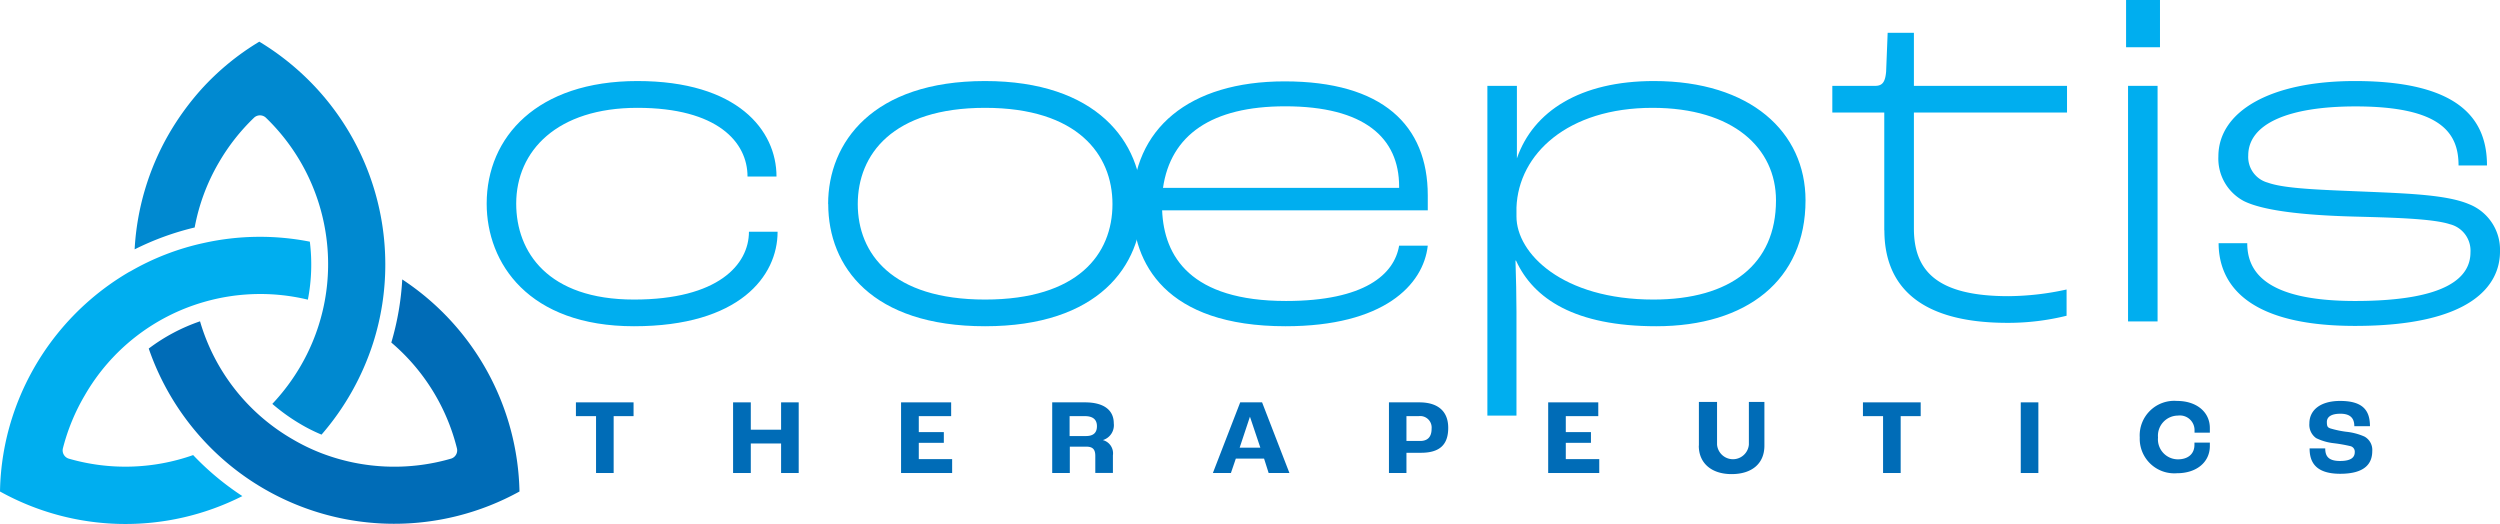 <svg xmlns="http://www.w3.org/2000/svg" viewBox="0 0 228.59 47.91"><g id="Layer_2" data-name="Layer 2"><g id="Layer_1-2" data-name="Layer 1"><path d="M47.5,44.94A23.81,23.81,0,0,0,36.78,25.55a25.17,25.17,0,0,1-1,5.77,18.58,18.58,0,0,1,6,9.67.79.79,0,0,1-.55.95,18.6,18.6,0,0,1-11.86-.51,17.83,17.83,0,0,1-2.57-1.24,18.39,18.39,0,0,1-8.51-10.81,16.78,16.78,0,0,0-4.69,2.49,23.82,23.82,0,0,0,4.91,8.28,23.58,23.58,0,0,0,5.66,4.56h0a23.73,23.73,0,0,0,23.35.22" style="fill:#006cb7"/><path d="M28.29,22.09a23.62,23.62,0,0,0-9.62.12,23.24,23.24,0,0,0-6.73,2.59l-.14.07A23.88,23.88,0,0,0,1.11,38.2,23.43,23.43,0,0,0,0,44.94a23.65,23.65,0,0,0,22.16.42,25.25,25.25,0,0,1-4.5-3.75,18.61,18.61,0,0,1-11.36.33A.79.79,0,0,1,5.75,41a18.56,18.56,0,0,1,2-4.85,18.46,18.46,0,0,1,10.87-8.53,18.56,18.56,0,0,1,9.53-.22,16.83,16.83,0,0,0,.18-5.3" style="fill:#00aeef"/><path d="M29.4,39.74a24,24,0,0,0,4.72-8.39,23.55,23.55,0,0,0,1.11-7.17v-.06A23.75,23.75,0,0,0,29,8.14a24,24,0,0,0-5.29-4.33,23.43,23.43,0,0,0-5.28,4.33,24.59,24.59,0,0,0-3,4.13A23.69,23.69,0,0,0,12.31,22.8a25.27,25.27,0,0,1,5.49-2A18.36,18.36,0,0,1,20,14.88a18.62,18.62,0,0,1,3.22-4.11.79.79,0,0,1,1.1,0A18.59,18.59,0,0,1,29.78,21.3a18.49,18.49,0,0,1-2.26,12.11,18.94,18.94,0,0,1-2.62,3.52,17.7,17.7,0,0,0,2.65,1.89,15.16,15.16,0,0,0,1.85.92" style="fill:#0089d0"/><path d="M44.5,18.62c0-6.1,4.62-11.21,13.78-11.21S71,11.91,71,16.14H68.35c0-3.14-2.74-6.28-10.07-6.28S47.2,13.78,47.2,18.62c0,4.41,2.88,8.77,10.77,8.77,7.68,0,10.51-3.19,10.51-6.2H71.1c0,4.06-3.49,8.64-13.13,8.64S44.5,24.07,44.5,18.62" style="fill:#00aeef"/><path d="M101.72,18.66c0-4.53-3.19-8.8-11.65-8.8s-11.64,4.27-11.64,8.8,3.14,8.73,11.64,8.73,11.65-4.15,11.65-8.73m-26,0c0-5.66,4.1-11.25,14.34-11.25S104.42,13,104.42,18.66s-4,11.17-14.35,11.17S75.73,24.38,75.73,18.66" style="fill:#00aeef"/><path d="M127.93,17.05c0-4.45-3.18-7.33-10.42-7.33-6.72,0-10.47,2.62-11.17,7.46h21.59Zm2.62,2.18H106.26c.17,4.23,2.61,8.29,11.33,8.29,7.2,0,9.9-2.44,10.34-5.06h2.62c-.4,3.62-4.06,7.37-13,7.37-11,0-14-5.76-14-11,0-7.07,5.19-11.39,13.91-11.39,8.94,0,13.09,4,13.09,10.43Z" style="fill:#00aeef"/><path d="M162.39,18.32c0-4.76-3.89-8.46-11.3-8.46-7.76,0-12.25,4.23-12.43,9.11v.83c0,3.36,4.19,7.59,12.52,7.59,7.06,0,11.21-3.23,11.21-9.07M136,7.85h2.7v6.63h0c1.49-4.32,5.81-7.07,12.52-7.07,8.85,0,13.87,4.67,13.87,10.91,0,7.28-5.36,11.51-13.65,11.51-7.41,0-11.21-2.49-12.82-6h-.05c.05,1.36.09,3.49.09,4.67V38H136Z" style="fill:#00aeef"/><path d="M172.29,21.06V10.29h-4.75V7.85h3.92c.66,0,.92-.35,1-1.31L172.6,3H175V7.85h14v2.44H175v10.6c0,3.79,2,6.19,8.64,6.19a25.28,25.28,0,0,0,5.32-.61v2.4a22.25,22.25,0,0,1-5.41.65c-8.33,0-11.25-3.62-11.25-8.46" style="fill:#00aeef"/><path d="M194.58,7.85h2.7V29.39h-2.7ZM194.4,0h3.1V4.32h-3.1Z" style="fill:#00aeef"/><path d="M202.86,22.24h2.62c0,2.36,1.35,5.28,9.86,5.28s10.55-2.23,10.55-4.45A2.49,2.49,0,0,0,224,20.5c-1.62-.53-5.5-.61-8.86-.7-4.75-.13-8.24-.57-9.94-1.4a4.39,4.39,0,0,1-2.36-4.1c0-4.09,4.71-6.89,12.48-6.89,10,0,12.08,3.84,12.08,7.72H224.8c0-2.92-1.53-5.4-9.42-5.4-6.19,0-9.81,1.61-9.81,4.49a2.43,2.43,0,0,0,1.79,2.48c1.57.57,5,.66,9.07.83s7.37.31,9.33,1.14A4.48,4.48,0,0,1,228.59,23c0,3.09-2.61,6.8-13.25,6.8s-12.48-4.45-12.48-7.59" style="fill:#00aeef"/><polygon points="54.5 38.05 52.66 38.05 52.66 36.79 57.93 36.79 57.93 38.05 56.11 38.05 56.11 43.25 54.5 43.25 54.5 38.05" style="fill:#006cb7"/><polygon points="67.03 36.79 68.65 36.79 68.65 39.29 71.42 39.29 71.42 36.79 73.03 36.79 73.03 43.25 71.42 43.25 71.42 40.55 68.65 40.55 68.65 43.25 67.03 43.25 67.03 36.79" style="fill:#006cb7"/><polygon points="82.39 36.79 86.97 36.79 86.97 38.05 84.01 38.05 84.01 39.51 86.3 39.51 86.3 40.49 84.01 40.49 84.01 41.98 87.06 41.98 87.06 43.25 82.39 43.25 82.39 36.79" style="fill:#006cb7"/><path d="M99.3,39.87c.67,0,1-.3,1-.9s-.36-.92-1.1-.92h-1.4v1.82Zm-3.09-3.08h3c1.71,0,2.63.7,2.63,1.92a1.42,1.42,0,0,1-1,1.53h0a1.25,1.25,0,0,1,.92,1.39v1.61h-1.61V41.69c0-.59-.22-.85-.83-.85H97.82v2.41H96.21Z" style="fill:#006cb7"/><path d="M115.24,40.93l-.95-2.83h0l-.94,2.83Zm.34,1H113l-.45,1.32H110.9l2.5-6.46h2l2.5,6.46H116Z" style="fill:#006cb7"/><path d="M129.85,40.32c.68,0,1.05-.36,1.05-1.12a1.05,1.05,0,0,0-1.18-1.15H128.6v2.27ZM127,36.79h2.78c1.65,0,2.64.77,2.64,2.33s-.8,2.28-2.49,2.28H128.6v1.85H127Z" style="fill:#006cb7"/><polygon points="141.56 36.79 146.14 36.79 146.14 38.05 143.17 38.05 143.17 39.51 145.47 39.51 145.47 40.49 143.17 40.49 143.17 41.98 146.23 41.98 146.23 43.25 141.56 43.25 141.56 36.79" style="fill:#006cb7"/><path d="M155.34,40.75v-4H157v3.9a1.46,1.46,0,0,0,2.91,0v-3.9h1.42v4c0,1.65-1.16,2.6-3,2.6s-3-1-3-2.6" style="fill:#006cb7"/><polygon points="172.18 38.05 170.34 38.05 170.34 36.79 175.62 36.79 175.62 38.05 173.79 38.05 173.79 43.25 172.18 43.25 172.18 38.05" style="fill:#006cb7"/><rect x="184.77" y="36.79" width="1.61" height="6.46" style="fill:#006cb7"/><path d="M195.65,40a3.16,3.16,0,0,1,3.41-3.34c1.77,0,3,1,3,2.48,0,.15,0,.33,0,.42h-1.4c0-.11,0-.21,0-.26A1.34,1.34,0,0,0,199.14,38,1.84,1.84,0,0,0,197.32,40a1.83,1.83,0,0,0,1.82,2c.94,0,1.51-.51,1.51-1.32a2.07,2.07,0,0,0,0-.21h1.41c0,.13,0,.24,0,.31,0,1.49-1.23,2.49-3,2.49A3.16,3.16,0,0,1,195.65,40" style="fill:#006cb7"/><path d="M211.18,41h1.43c0,.7.28,1.15,1.36,1.15s1.34-.39,1.34-.81a.52.52,0,0,0-.37-.54,14.11,14.11,0,0,0-1.5-.27,4.89,4.89,0,0,1-1.66-.47,1.49,1.49,0,0,1-.62-1.34c0-1.22,1-2.06,2.81-2.06,2.06,0,2.73.85,2.73,2.31h-1.43c0-.74-.38-1.14-1.27-1.14s-1.24.32-1.24.75.08.5.31.59a9.06,9.06,0,0,0,1.47.31,5.49,5.49,0,0,1,1.66.44,1.39,1.39,0,0,1,.71,1.32c0,1.1-.62,2.08-2.93,2.08s-2.8-1.13-2.8-2.32" style="fill:#006cb7"/></g></g></svg>